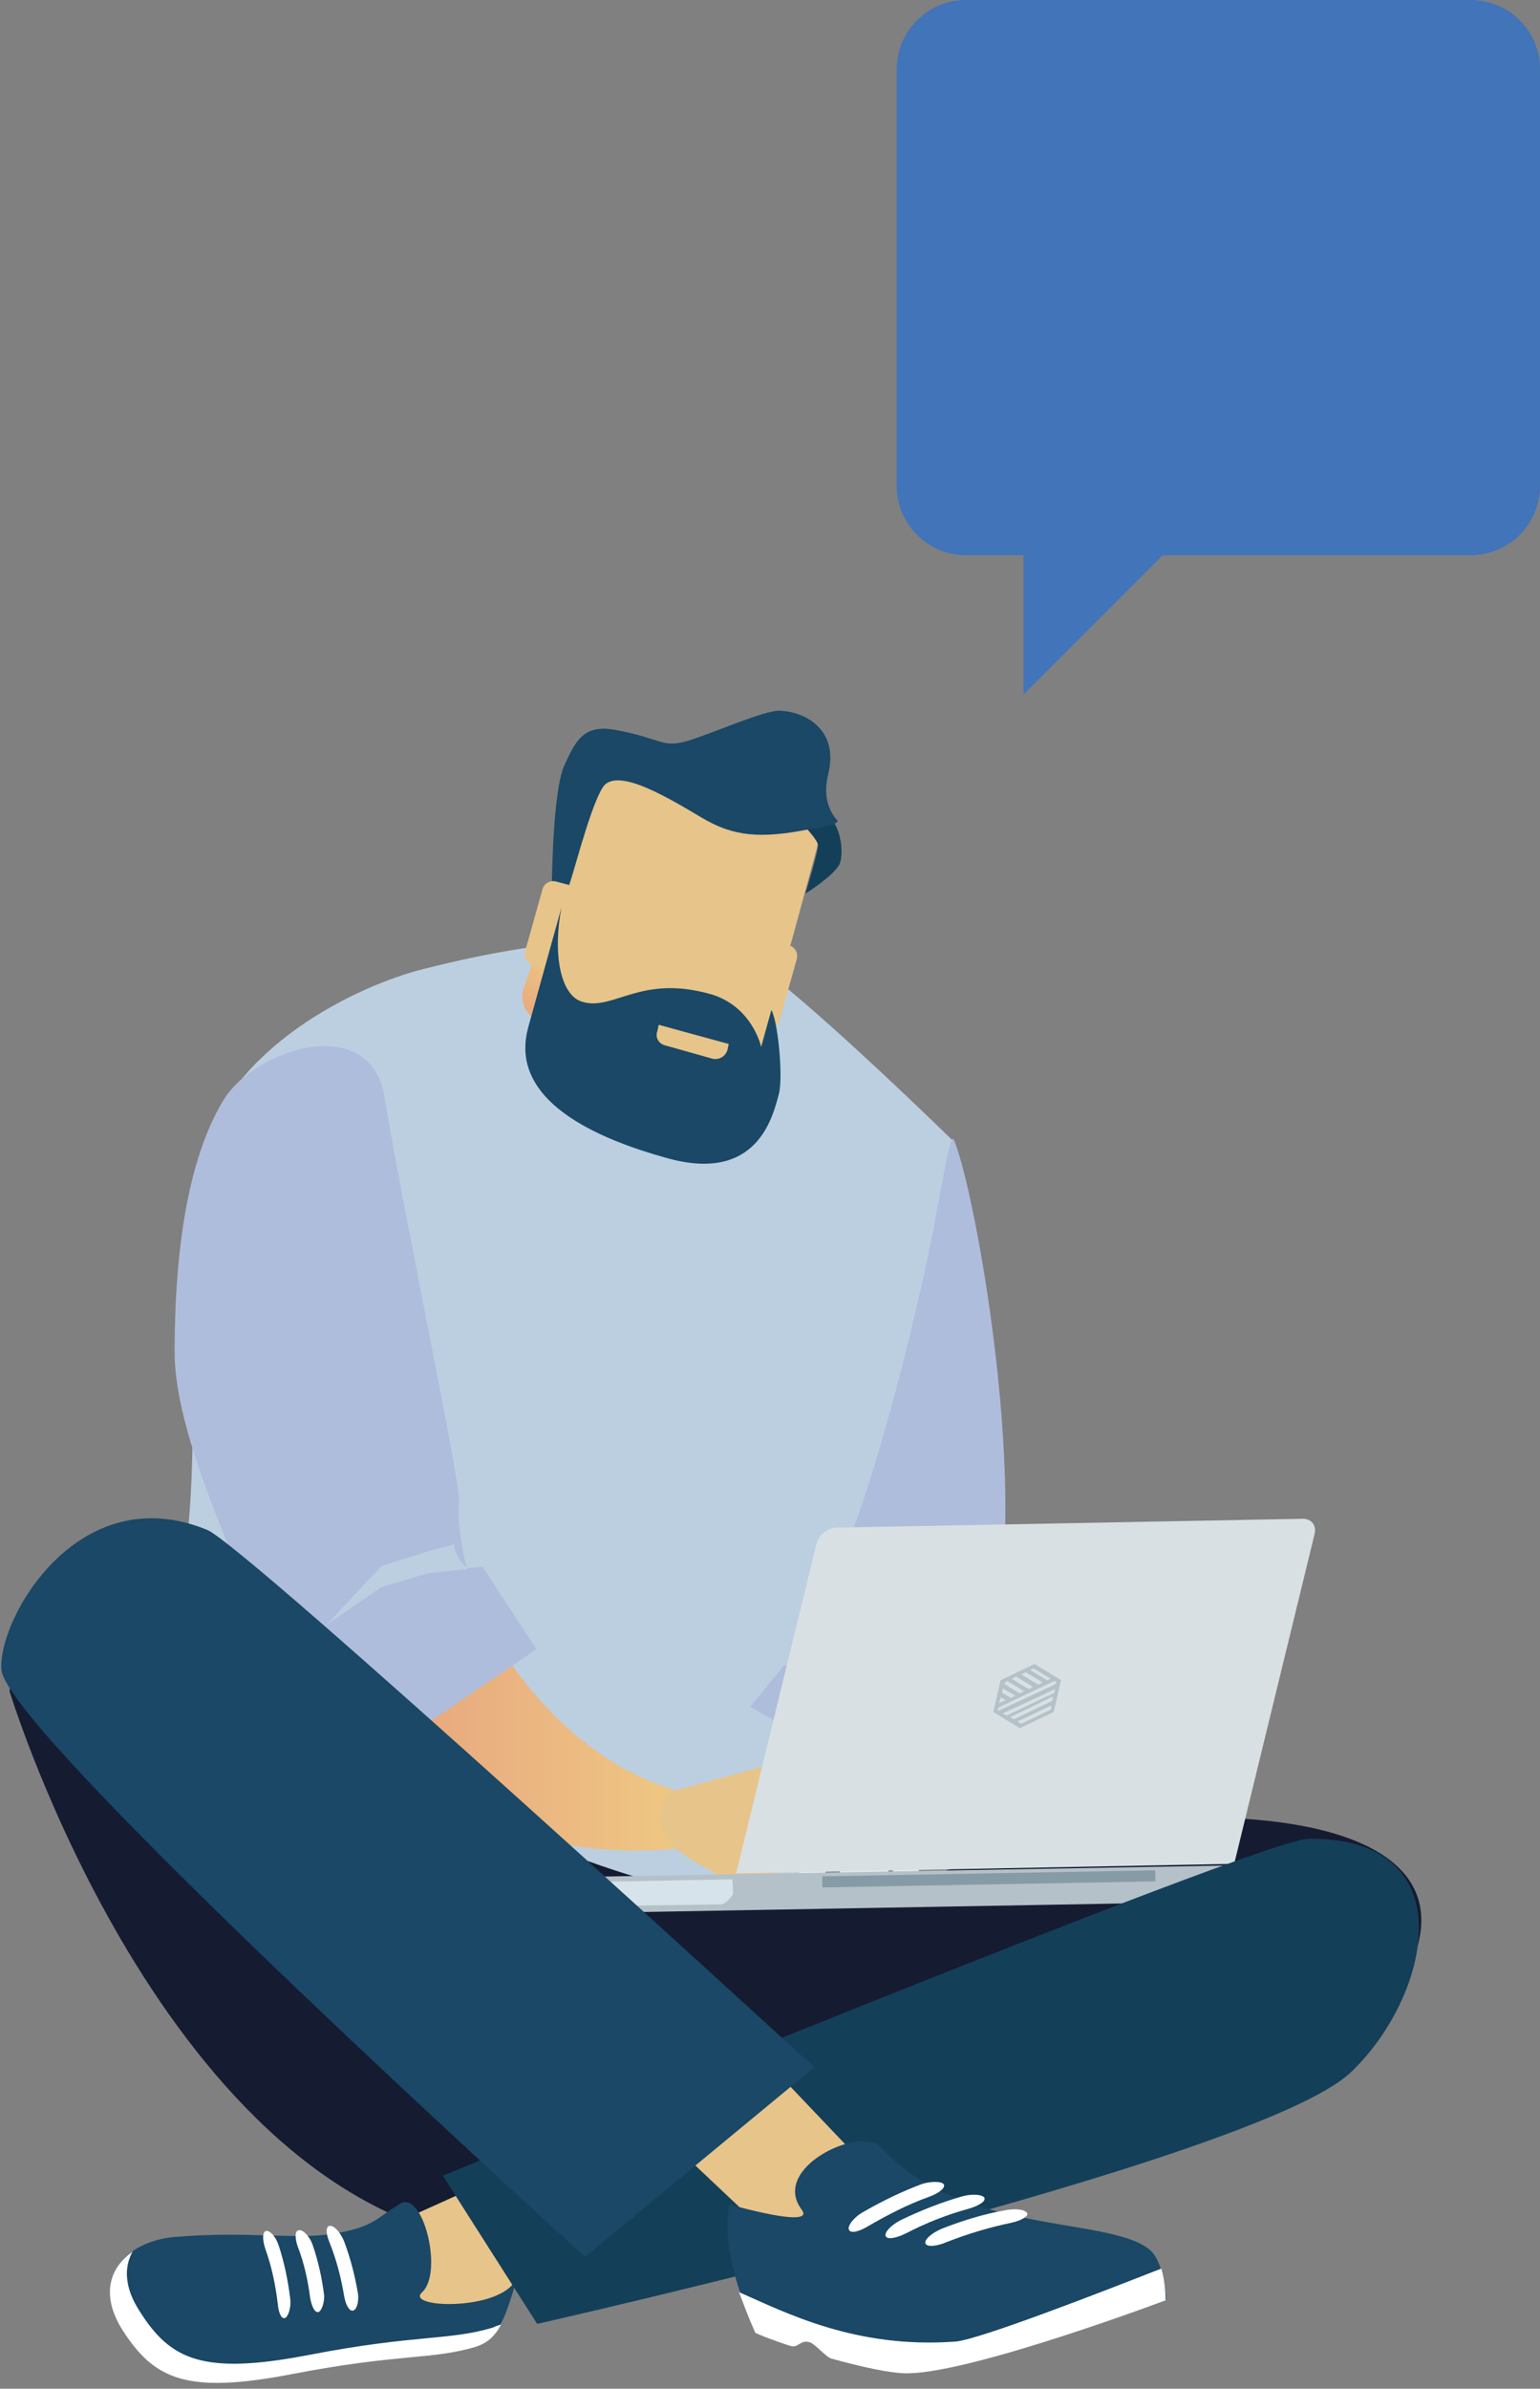 <svg xmlns="http://www.w3.org/2000/svg" width="209" height="324" fill="none" viewBox="0 0 209 324">
    <rect x="0" y="0" width="209" height="324" fill="#808080" stroke="none"/>
    <path fill="#BBCFE1" d="M57.6 131.4c-9.3 2.3-26.4 10.7-30 24.9-5.4 21.4 5.4 52.8-11.7 83.5-5.4 9.8 94.2 23 94.2 23l19.2-108.1s-24-23.5-28.9-25.1c-10.1-3.3-24.2-2.9-42.8 1.8z"/>
    <path fill="#AFBDDC" d="M129.5 154.7c3.5 8.6 12.2 60 2.5 72.2-1.1 1.4 5.1 3.6 3.9 10-.2 1.1-2 6.2-2 6.2l-8 2.1-24.1-13.7 4.6-5.6h2.2s2.1-1.9 1.5-4.3c-.6-2.4 5.5-6.2 14.7-46.1 2.8-11.8 4-22.7 4.7-20.8z"/>
    <path fill="#DAD9C5" d="M120.2 224.4l-7.1-1.6-2.9-.5c0 2-1.6 3.4-1.6 3.4l5.5.2 6.5 1.4 7.8 4.5-8.2-7.4z"/>
    <path fill="#C3D0E0" d="M110 231.1s5.5-.1 10.2 2.8c3.6 2.2 6.9 7 3.6 9.6-3.3 2.6-8.3 5-8.3 5s-12.6.3-5.5-17.4z"/>
    <path fill="#E3EDF2" d="M123.8 243.7l-3.4-.7s-11.5-1.1-13.2-.2c-1.6.9-6.9 4.5-6.9 4.5l-1.1 1s2.6 1.6 6.1-.8c3.5-2.4 3.8-.6 3.8-.6l-.6 3.1v3.9l-.5 1.7s-.5.9-.1 1.2c1.1 1 2.2.5 2.2.5l3.5-6.1 1 6.7s.5.9 1.6 1.1c1 .2 1-.1 1-.1l.8-1.7c.1.4.3.8.7 1.2.9.7 2.1.6 2.1.6l-.3-7 1.4 3.6s.5.9 1.6 1.1c1.2.3 1.5.4 1.5.4l-1.2-13.4z"/>
    <path fill="url(#prefix__paint0_linear)" d="M64 216.2s8.4 21.2 28.5 26.9c3.5 1 5.6 4.7 3.9 6-2.2 1.5-5.1 1.9-10.2 1.9-10.5 0-24.9-3.3-34.8-12.9-14.7-14.2-19.3-20.7-17.8-27.8 1.6-7.2 30.4 5.9 30.4 5.9z"/>
    <path fill="#AFBDDC" d="M30.4 149.1c-4.3 7-6.7 18.3-6.7 34.4 0 12.5 10.8 32.9 12.4 39.2.3 1.1.9 5.5.9 5.5l11.9 11.7 23.9-16.2-7.3-11.2-2.2.2s-1.4-6.1-1-8.6c.4-2.4-6.6-34.6-10.1-55.2-1.8-11.7-17.5-6.7-21.8.2z"/>
    <path fill="#BBCFE1" d="M51.8 212.4l7-2.2 2.8-.7c.2 1.9 1.9 3.3 1.9 3.3l-5.5.6-6.3 1.9-7.4 5.1 7.5-8z"/>
    <path fill="#E7C48A" d="M91 243l12.2-3.3s3.5 4.6 2.8 5.8c-.7 1.2 0 8 0 8l-5.9 5-4.8-1.6s-.3-2.1 1.3-2.3c1.6-.2-1.1-1.4-2-1.9-.9-.5-7.9-4.1-3.6-9.7z"/>
    <path fill="url(#prefix__paint1_linear)" d="M71.1 133.9c-.7 1.9.3 4 2.3 4.7l14 4.9c1.9.7 4-.3 4.7-2.3l8.6-24.6c.7-1.9-.3-4-2.3-4.7l-14-4.9c-1.9-.7-4 .3-4.7 2.3l-8.6 24.6z"/>
    <path fill="#E7C48A" d="M102.5 145.8c-.7 2.6-3.4 4.1-5.9 3.4l-20.9-5.7c-2.6-.7-4.1-3.4-3.4-5.9l8.5-30.9c.7-2.6 3.3-4.1 5.9-3.4l20.8 5.7c2.6.7 4.1 3.4 3.4 5.9l-8.4 30.9z"/>
    <path fill="#143F59" d="M109.3 121.2s3.6-2.2 4.6-3.9c.5-.9.6-4.6-1.4-6.6-1.9-2-4.6 0-4.6 0s3.1 3.1 3.1 3.9c.1.8-1.7 6.6-1.7 6.6z"/>
    <path fill="#1A4866" d="M74.9 119.9s.1-12.7 1.7-16.1c1.5-3.3 2.6-5.6 6.9-4.8 6.5 1.2 6.2 2.5 9.8 1.5 3.6-1.1 10.5-4.2 12.5-4.1 3.4.1 8.1 2.5 6.6 8.6-1.1 4.4 1.4 6.3 1.3 6.4-.4.5-1.7.7-4 1.1-6.6 1.3-10.2.9-14.3-1.5-4.1-2.4-11.7-7.2-13.6-4.2-1.9 3-4.3 13.2-4.8 13.8-.6.7-1.5.1-2.1-.7z"/>
    <path fill="#E7C48A" d="M78.9 131c-.2.9-1.1 1.3-2 1.1l-4.5-1.2c-.9-.2-1.4-1.1-1.1-2l2.3-8.2c.2-.9 1.1-1.4 2-1.1l4.5 1.2c.9.2 1.4 1.1 1.1 2l-2.3 8.2zM105.8 138.4c-.2.9-1.1 1.4-2 1.1l-4.5-1.2c-.9-.2-1.4-1.1-1.1-2l2.3-8.2c.2-.9 1.1-1.3 2-1.1l4.5 1.2c.9.2 1.4 1.1 1.1 2l-2.3 8.2z"/>
    <path fill="#1A4866" d="M76.2 123.1s-3.4 12.2-4.5 16.2c-1 3.7-1.8 12.1 18.9 17.8 12.3 3.4 14.3-5.8 15.1-8.7.6-2.3-.1-9.7-1-11.4 0-.1-1.4 5-1.4 5s-1.2-5.6-7-7.2c-9.4-2.6-13 2.3-17.2 1.1-3.1-.8-4.1-6.7-2.9-12.8z"/>
    <path fill="#E7C48A" d="M90.3 141.8l6.4 1.8c.9.2 1.7-.3 2-1.1l.2-.9-9.5-2.6-.2.9c-.3.8.2 1.7 1.1 1.9z"/>
    <path fill="#151B31" d="M192 265.2c-3 8.2-55 38.4-72.4 36.6l-52.5 2.5c-44.7-5.5-65.8-74.9-65.8-74.9 1.8-17.4 45.8 7.8 61.5 15.7 24.8 12.4 40.6 13 40.6 13 16.6 1.7 35.9-11.1 56.9-11.6 22.8-.4 36.3 5.8 31.7 18.7z"/>
    <path fill="#B4C1C8" d="M77.7 256.9c0-.1-.1-.1 0 0v-2.3l90.4-1.6V255.3l-.2.4c-1.1 1.9-3.2 2.3-5.6 2.3l-78.7 1.4c-2.4 0-4.5-.3-5.7-2.1l-.2-.4z"/>
    <path fill="#D7E3EB" d="M99.5 256.8s0 .1 0 0l-.2.4c-.4.5-.8.9-1.3 1.1l-13.8.2c-2.3 0-4.3-.2-5.5-1.7l-.2-.3V255.3l20.9-.4.1 1.9z"/>
    <path fill="#879BA6" d="M156.777 253.681l-45.191.822.028 1.5 45.191-.822-.028-1.5z"/>
    <path fill="#D8E0E3" d="M99.9 254.1l10.9-44.7c.3-1.2 1.5-2.1 2.6-2.2l63.4-1.2c1.2 0 1.9.9 1.6 2.1l-10.9 44.7-67.6 1.3z"/>
    <path fill="#E7C48A" d="M59 315.9c6.3 1.1 11-6.2 11-6.2L86.2 297l-3.4-8.6-31.5 14.2c0-.1 1.4 12.2 7.7 13.3z"/>
    <path fill="#1A4866" d="M70 309.2s0 .8-1.2 4.1-2.7 4.5-4.2 4.9c-6 1.8-10.4.9-24.9 3.7-14.5 2.8-18.9.7-23.1-6-4.2-6.7.2-11.9 7.2-12.5 10.2-.8 15.9.4 21.3-.4 5.6-.9 5.9-2.1 9.2-4.1 3.1-1.9 5.9 9.3 3 12-2.5 2.2 10.6 2.6 12.7-1.7z"/>
    <path fill="#fff" d="M66.9 315.7c-6 1.8-10.4.9-24.9 3.7-14.5 2.8-18.9.7-23.1-6-2-3.1-2.1-5.9-.9-8-3.2 2.2-4.3 6-1.4 10.6 4.3 6.7 8.6 8.8 23.1 6 14.5-2.8 18.9-1.9 24.9-3.7 1.2-.4 2.4-1.1 3.4-3-.4.1-.7.2-1.1.4z"/>
    <path fill="#E8D5B7" d="M70 309.4v-.2c0 .1-.1.1-.1.2h.1z"/>
    <path fill="#fff" d="M38.7 314.4c-.5.2-.9-.7-1-1.9-.3-2.5-.8-5-1.7-7.5-.4-1.2-.4-2.3.1-2.4.5-.1 1.3.7 1.7 1.9.8 2.4 1.3 4.9 1.6 7.4.1 1.2-.3 2.3-.7 2.5zM43.2 313.6c-.5.1-.9-.8-1.1-1.9-.3-2.3-.8-4.7-1.7-7-.4-1.2-.4-2.2.2-2.2.5-.1 1.4.8 1.8 1.9.8 2.3 1.3 4.6 1.6 7 0 1.1-.4 2.1-.8 2.2zM47.9 313.4c-.5.1-1-.8-1.2-2-.4-2.4-1-4.8-2-7.3-.5-1.2-.5-2.2.1-2.2s1.4.9 1.9 2.1c.9 2.4 1.5 4.8 1.9 7.2.1 1.1-.2 2.1-.7 2.2z"/>
    <path fill="#143F59" d="M60.1 295.1s111.1-45.7 117.5-45.7c21.5-.2 16.5 21.5 5.7 31.7-12.8 12.1-110.4 34.1-110.4 34.1l-12.8-20.1z"/>
    <path fill="#E7C48A" d="M104.2 303l-30.4-28.7 13-12.8 33.1 34.8-15.7 6.7z"/>
    <path fill="#1A4866" d="M110.5 280.4s-77.2-70.8-82.4-72.9c-17.6-7.2-28.5 12.3-27.9 19 .8 8.7 79.2 79.6 79.2 79.6l31.1-25.7zM156.2 305.3c1.8 1.7 2.1 6.6 2.1 6.6s-25.8 9.7-34.8 9.9c-2.3 0-6.6-.9-10.6-2-.7-.2-2.3-2-2.9-2.2-1.2-.4-1.5.8-2.6.5-2.7-.9-4.7-1.6-4.8-1.8C97.2 304.7 99 299 99 299s11.8 3.4 9.8.7c-4.3-5.7 8.1-11.5 10.8-8.4 11.1 12.1 31.4 9.2 36.6 14z"/>
    <path fill="#fff" d="M157.6 307.7c-7.9 3.1-24.6 9.6-27.9 9.9-13.6 1-23-3.9-29.4-6.7.6 1.6 1.3 3.5 2.2 5.5.1.1 2 .9 4.8 1.8 1.1.3 1.3-.9 2.6-.5.7.2 2.2 2 2.9 2.2 4 1.1 8.3 2.1 10.6 2 9-.2 34.8-9.9 34.8-9.9s0-2.4-.6-4.3zM139.4 300.2c.2.4-.8 1-2.2 1.3-2.9.6-5.9 1.5-8.7 2.6-1.4.6-2.7.7-2.9.2-.2-.5.8-1.4 2.2-2 2.8-1.1 5.7-2 8.6-2.5 1.4-.3 2.8-.1 3 .4zM133.6 298.1c.2.5-.8 1.1-2.2 1.5-2.9.8-5.7 1.9-8.4 3.3-1.4.7-2.6.9-2.8.4-.2-.5.7-1.5 2.1-2.2 2.7-1.3 5.5-2.4 8.3-3.2 1.5-.4 2.8-.2 3 .2zM128.1 296.3c.2.5-.7 1.2-2.1 1.7-2.8 1-5.5 2.4-8.1 3.9-1.3.8-2.5 1.1-2.7.5-.2-.5.7-1.7 2-2.4 2.6-1.5 5.3-2.8 8-3.8 1.4-.4 2.7-.3 2.9.1z"/>
    <path fill="#B4C1C8" d="M140.4 225.7l-4.6 2.2-1 4.3 3.6 2.2 4.6-2.2 1-4.3-3.6-2.2zm2.4 5l-5.2 2.5-.5-.3 5.8-2.8-.1.6zm.3-1.1l-6.5 3.1-.5-.3 7.1-3.3-.1.5zm-.5-1.9l-.5.2-2.3-1.4.5-.2 2.3 1.4zm-3 1.4l-2.3-1.4.6-.3 2.3 1.4-.6.3zm1.3-.6l-2.3-1.4.6-.3 2.3 1.4-.6.3zm-4.2-.5l2.3 1.4-.6.3-2.1-1.3.1-.2.3-.2zm.5 2.3l-1.2-.7.1-.6 1.7 1-.6.3zm-.7.3l-.9.4.2-.8.7.4zm-1 1l7.6-3.6.3.2-.1.2-7.7 3.6-.2-.1.1-.3zm3.1 2.2l-.5-.3 4.6-2.2-.1.6-4 1.9z"/>
    <path fill="#4174B8" d="M138.9 94.2V69.9h24.3l-24.3 24.3z"/>
    <path fill="#4174B8" d="M209 65.9c0 5.2-4.2 9.4-9.4 9.4h-68.5c-5.2 0-9.4-4.2-9.4-9.4V9.4c0-5.2 4.2-9.4 9.4-9.4h68.5c5.2 0 9.4 4.2 9.4 9.4v56.5z"/>
    <defs>
        <linearGradient id="prefix__paint0_linear" x1="33.448" x2="97.04" y1="229.501" y2="229.501" gradientUnits="userSpaceOnUse">
            <stop stop-color="#C77843"/>
            <stop offset=".341" stop-color="#E8A77F"/>
            <stop offset=".897" stop-color="#EEC683"/>
        </linearGradient>
        <linearGradient id="prefix__paint1_linear" x1="71.808" x2="80.836" y1="145.196" y2="132.376" gradientUnits="userSpaceOnUse">
            <stop stop-color="#C77843"/>
            <stop offset=".001" stop-color="#C87944"/>
            <stop offset=".031" stop-color="#D48A5A"/>
            <stop offset=".066" stop-color="#DD976B"/>
            <stop offset=".11" stop-color="#E3A076"/>
            <stop offset=".171" stop-color="#E7A67D"/>
            <stop offset=".341" stop-color="#E8A77F"/>
            <stop offset=".897" stop-color="#EEC683"/>
        </linearGradient>
    </defs>
</svg>
